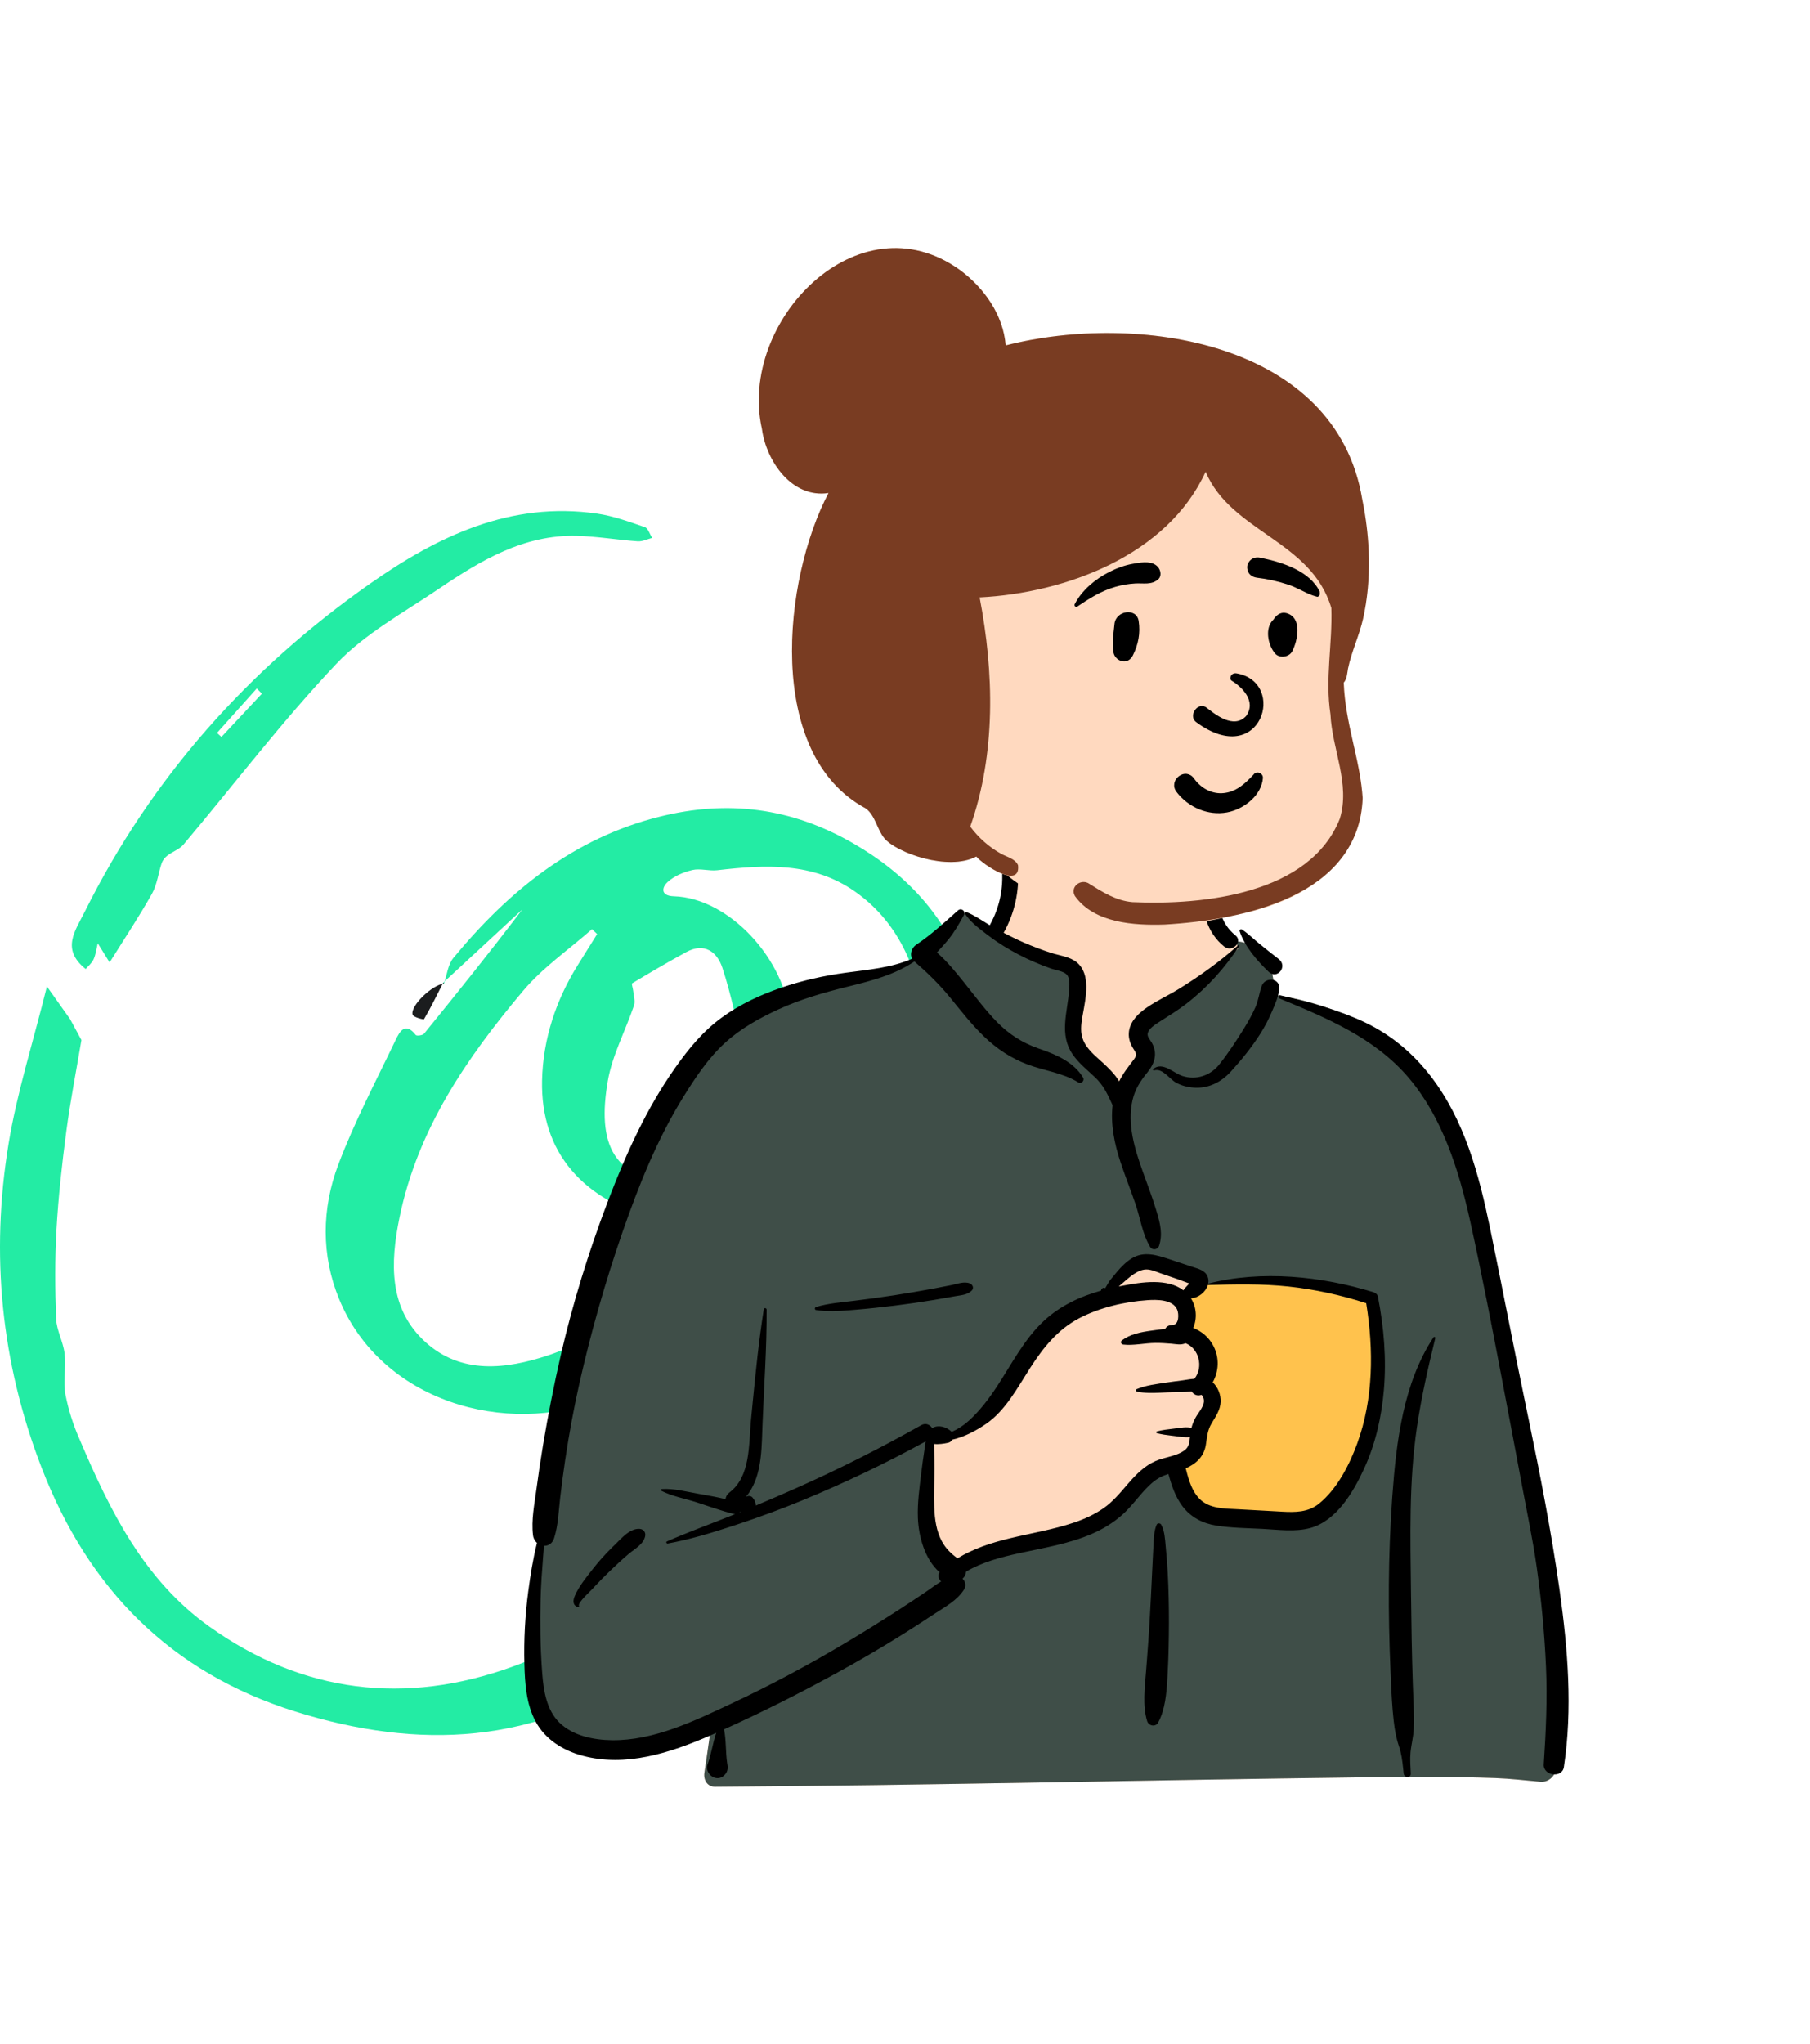 <svg width="287" height="324" viewBox="0 0 287 324" fill="none" xmlns="http://www.w3.org/2000/svg">
<path d="M12.913 164.844C12.102 169.656 11.159 174.45 10.518 179.285C9.832 184.455 9.256 189.652 8.957 194.857C8.688 199.561 8.718 204.295 8.898 209.005C8.969 210.856 10.024 212.653 10.239 214.519C10.485 216.664 10.003 218.911 10.373 221.018C10.85 223.45 11.598 225.82 12.604 228.084C17.401 239.394 22.805 250.389 33.154 257.781C47.994 268.38 64.31 270.292 81.254 264.165C97.999 258.11 110.432 246.09 121.648 232.742C132.096 220.305 139.362 206.303 143.66 190.509C146.109 181.388 147.048 171.928 146.441 162.504C145.958 154.54 142.875 146.409 135.532 141.281C128.836 136.605 121.306 137.058 113.718 137.932C112.421 138.081 111.021 137.608 109.781 137.9C108.381 138.23 106.877 138.851 105.849 139.808C104.906 140.686 104.724 141.995 106.849 142.057C115.532 142.31 124.645 151.983 125.343 161.804C125.7 166.83 126.69 171.762 124.905 176.813C124.405 178.228 125.664 180.386 126.464 182.035C126.609 182.333 128.446 181.81 129.658 181.645C130.376 184.957 128.303 187.632 126.058 189.204C121.061 192.703 118.915 198.078 115.865 202.837C110.653 210.972 104.65 218.141 95.359 221.79C80.171 227.755 60.456 222.123 53.775 205.896C50.914 198.945 51.009 191.576 53.627 184.631C56.188 177.843 59.603 171.373 62.743 164.812C63.346 163.554 64.242 161.883 65.922 164.042C66.062 164.223 67.02 164.107 67.24 163.836C72.502 157.373 77.715 150.869 82.816 144.149L70.276 155.757L70.396 155.894C70.875 154.528 71.018 152.885 71.883 151.838C80.625 141.251 90.915 132.85 104.589 129.439C115.378 126.747 125.445 128.001 135.276 133.661C143.85 138.599 149.945 145.269 153.242 154.453C154.887 159.036 155.189 163.814 155.379 168.773C155.577 173.928 155.918 179.05 155.239 184.143C152.961 201.825 145.977 218.571 135.018 232.632C131.464 237.234 128.3 242.202 124.319 246.397C120.306 250.622 115.552 254.157 111.02 257.869C108.232 260.151 105.292 262.253 102.351 264.342C85.093 276.604 66.331 277.371 46.824 271.27C27.054 265.088 14.007 251.838 6.594 232.621C0.158 215.942 -1.522 198.792 1.358 181.287C2.698 173.149 5.239 165.208 7.44 156.357C9.145 158.762 10.132 160.155 11.121 161.538C11.718 162.632 12.316 163.738 12.913 164.844ZM94.682 148.05L93.874 147.266C90.205 150.496 86.073 153.336 82.957 157.031C74.007 167.645 66.211 179.005 63.345 192.988C61.872 200.178 61.62 207.432 67.48 212.733C73.143 217.857 80.185 217.046 86.936 214.812C95.421 212.004 101.55 206.092 106.649 199.021C109.729 194.751 109.639 194.685 104.49 193.39C92.433 190.357 85.698 182.635 85.952 171.24C86.098 164.713 88.139 158.504 91.66 152.892C92.67 151.28 93.677 149.666 94.682 148.05ZM118.024 166.901C116.864 162.276 115.971 157.755 114.546 153.408C113.723 150.896 111.72 149.315 108.802 150.907C105.907 152.486 103.063 154.161 100.235 155.857C100.102 155.936 100.361 156.629 100.399 157.039C100.472 157.814 100.765 158.674 100.534 159.352C99.174 163.368 97.079 167.237 96.371 171.351C94.723 180.927 96.765 187.801 109.056 187.25C109.419 187.194 109.789 187.186 110.154 187.227C112.277 187.723 113.434 186.75 113.894 184.773C115.27 178.884 116.62 172.99 118.024 166.901Z" fill="#23ECA4"/>
<path d="M17.379 152.545L15.502 149.507C15.292 150.362 15.19 151.266 14.834 152.056C14.558 152.668 13.965 153.138 13.585 153.587C9.652 150.438 11.906 147.576 13.458 144.464C24.041 123.236 39.35 106.09 58.652 92.528C69.375 84.994 80.948 79.419 94.679 81.405C97.255 81.778 99.767 82.705 102.247 83.549C102.766 83.725 103.025 84.665 103.404 85.254C102.642 85.447 101.865 85.85 101.12 85.797C97.876 85.567 94.645 85.004 91.401 84.929C83.041 84.735 76.22 88.832 69.637 93.288C64.048 97.072 57.883 100.408 53.326 105.222C44.741 114.293 37.145 124.299 29.084 133.871C28.46 134.613 27.389 134.963 26.585 135.574C26.171 135.873 25.848 136.283 25.654 136.756C25.099 138.38 24.916 140.192 24.095 141.654C22.068 145.264 19.764 148.719 17.379 152.545ZM41.529 109.942L40.716 109.117L34.403 116.171L35.114 116.801L41.529 109.942Z" fill="#23ECA4"/>
<path d="M70.398 155.893L70.278 155.757C69.29 157.698 68.331 159.657 67.237 161.536C67.177 161.64 65.545 161.228 65.426 160.826C65.018 159.434 68.505 156.106 70.398 155.893Z" fill="#1B1D1E"/>
<rect x="175.451" y="194.02" width="48.38" height="59.601" fill="#FFC24D"/>
<path fill-rule="evenodd" clip-rule="evenodd" d="M161.34 135.723C166.555 131.75 179.648 129.964 185.214 133.789C190.711 137.63 191.311 143.842 193.872 149.557C196.289 148.417 200.281 150.05 200.982 152.293C201.851 153.352 201.89 156.325 202.489 157.747C228.569 161.9 232.528 182.24 235.667 205.332C239.82 228.764 249.247 252.145 245.154 276.257C245.687 277.029 246.108 277.779 246.497 278.67C247.428 280.256 246.228 282.5 244.35 282.413C241.918 282.2 239.51 281.908 237.066 281.817C230.293 281.582 223.514 281.61 216.738 281.696L215.814 281.708C181.666 282.133 147.521 282.971 113.371 283.193C112.132 283.195 111.526 282.084 111.691 280.987C112.024 278.78 112.333 276.571 112.656 274.362C104.579 276.497 95.992 277.034 87.938 274.587C87.374 274.013 89.251 274.324 89.548 274.237C82.136 269.17 84.349 258.495 85.006 250.806C89.089 224.461 90.528 195.312 106.303 172.832C113.128 163.657 123.133 156.394 134.63 154.759L134.949 154.716C138.311 154.267 142.058 154.123 144.997 152.293C148.303 149.653 149.711 144.775 153.189 144.729C154.338 144.714 155.9 146.168 157.581 147.155C157.706 144.984 158.876 143.152 159.134 141.469L159.155 141.325C159.424 139.363 159.055 137.597 161.34 135.723ZM217.386 206.028C210.057 200.934 191.125 203.494 190.692 203.779C189.737 204.407 189.326 204.462 188.81 205.278C188.301 205.345 187.792 205.416 187.283 205.488C186.262 205.821 187.018 207.077 188.197 206.629C187.488 209.688 189.575 211.864 190.406 214.888C190.675 215.87 190.415 217.636 190.406 218.64C190.486 219.919 191.9 221.43 191.664 222.713C190.827 227.276 186.281 231.727 188.197 236.152C189.467 238.651 193.286 239.926 195.825 240.776C201.085 242.795 210.251 240.699 213.307 236.152C214.938 233.727 216.826 227.609 217.798 225.711L218.014 222.701C218.545 215.217 219.018 207.162 217.386 206.028Z" fill="#FFD9BF"/>
<path fill-rule="evenodd" clip-rule="evenodd" d="M152.918 144.743L155.015 146.031L167.197 152.055C169.558 152.716 170.739 153.509 170.739 154.433V163.842C170.739 165.101 172.955 167.955 177.387 172.403L181.482 168.319L181.39 167.785C181.001 165.481 180.806 163.94 180.806 163.162C180.806 162.325 184.812 159.147 192.824 153.628L196.329 150.327L195.955 149.19C198.117 149.292 200.46 150.624 200.982 152.293C201.851 153.352 201.89 156.325 202.489 157.747C228.569 161.9 232.528 182.24 235.667 205.332C239.82 228.764 249.247 252.145 245.154 276.257C245.687 277.029 246.108 277.779 246.497 278.671C247.428 280.256 246.228 282.5 244.35 282.414C241.918 282.2 239.51 281.908 237.066 281.817C230.293 281.582 223.514 281.61 216.738 281.696L215.814 281.708C181.666 282.133 147.521 282.971 113.371 283.194C112.132 283.195 111.526 282.084 111.691 280.987C112.024 278.78 112.333 276.571 112.656 274.363C104.579 276.497 95.992 277.034 87.938 274.587C87.374 274.013 89.251 274.324 89.548 274.237C82.136 269.17 84.349 258.495 85.006 250.807C89.089 224.461 90.528 195.312 106.303 172.832C113.128 163.657 123.133 156.394 134.63 154.759L134.949 154.716L135.271 154.674C138.548 154.256 142.151 154.065 144.997 152.293C148.215 149.723 149.636 145.031 152.918 144.743ZM182.106 199.97C180.911 199.97 178.464 201.826 174.766 205.538L174.44 205.689C169.968 207.767 167.006 209.569 165.553 211.096L165.501 211.151C164.033 212.727 161.127 216.916 156.781 223.718L150.488 227.441H148.107L146.412 239.742L150.488 248.526L159.721 245.415L174.766 241.448L183.398 232.686L188.268 231.051C187.677 232.758 187.463 234.457 188.197 236.152C189.467 238.652 193.286 239.926 195.825 240.776C201.085 242.795 210.251 240.7 213.307 236.152C214.938 233.727 216.826 227.609 217.798 225.711L218.077 221.8C218.58 214.584 218.953 207.116 217.386 206.028C210.057 200.935 191.125 203.494 190.692 203.779C189.737 204.407 189.326 204.462 188.81 205.278L188.543 205.314L190.046 203.275L189.514 202.991C185.718 200.977 183.248 199.97 182.106 199.97ZM188.197 206.629C187.519 209.558 189.402 211.677 190.293 214.506L188.017 210.147L188.017 206.686C188.076 206.671 188.136 206.653 188.197 206.629Z" fill="#3F4E48"/>
<path fill-rule="evenodd" clip-rule="evenodd" d="M151.912 144.288C152.418 143.84 153.167 144.403 152.845 145.009C152.123 146.37 151.382 147.659 150.412 148.862C149.824 149.592 149.194 150.282 148.556 150.964C150.194 152.381 151.599 154.141 152.925 155.791C154.622 157.9 156.225 160.099 158.129 162.029C160.007 163.933 162.084 165.264 164.594 166.151L165.102 166.327C167.624 167.213 170.319 168.409 171.741 170.798C172.021 171.269 171.457 171.851 170.982 171.557C168.512 170.027 165.609 169.719 162.92 168.708C160.323 167.732 158.058 166.229 156.058 164.31C154.06 162.395 152.383 160.216 150.634 158.083C148.904 155.974 147.042 154.172 144.996 152.388C141.838 154.513 138.234 155.438 134.569 156.346L134.169 156.445C130.5 157.354 126.85 158.409 123.408 159.992C120.373 161.387 117.387 163.053 114.915 165.323C112.291 167.733 110.248 170.81 108.379 173.819C104.197 180.552 101.257 187.928 98.669 195.394C95.977 203.159 93.725 211.08 91.907 219.095C90.983 223.172 90.232 227.278 89.615 231.413C89.318 233.404 89.054 235.4 88.822 237.4C88.575 239.536 88.518 241.733 87.863 243.786C87.582 244.666 86.919 245.032 86.255 245L86.121 246.687C85.942 248.935 85.775 251.184 85.719 253.446C85.626 257.208 85.668 260.959 85.939 264.712L85.977 265.224C86.189 267.964 86.664 271.042 88.724 273.048C90.856 275.125 94.136 275.779 97.01 275.816C103.704 275.903 110.148 272.739 116.072 269.963C122.173 267.104 128.108 263.931 133.9 260.489C136.849 258.736 139.767 256.925 142.648 255.061C144.062 254.146 145.465 253.216 146.858 252.271C147.656 251.729 148.412 251.136 149.225 250.655C148.827 250.284 148.649 249.702 148.982 249.193C146.634 247.153 145.657 243.515 145.543 240.57C145.45 238.194 145.8 235.824 146.076 233.47C146.215 232.282 146.387 231.097 146.565 229.916C146.636 229.449 146.69 228.949 146.772 228.456C140.432 231.942 133.913 235.046 127.222 237.804C123.792 239.218 120.319 240.489 116.797 241.654L116.083 241.889C112.747 242.982 109.33 244.014 105.88 244.638C105.696 244.672 105.546 244.399 105.743 244.313C109.105 242.829 112.583 241.577 115.995 240.21L116.556 239.982V239.982C116.491 239.978 116.425 239.969 116.355 239.953C114.354 239.47 112.368 238.725 110.406 238.098C108.584 237.516 106.537 237.151 104.835 236.273C104.704 236.205 104.777 236.023 104.905 236.014C106.818 235.881 108.896 236.439 110.772 236.768L111.477 236.891C112.658 237.099 113.865 237.323 115.04 237.615C115.082 237.221 115.302 236.826 115.615 236.594C119.058 234.043 118.708 228.892 119.077 225.093L119.35 222.272C119.83 217.336 120.338 212.4 121.11 207.501C121.151 207.24 121.556 207.315 121.558 207.562C121.597 213.635 121.139 219.68 120.909 225.743L120.874 226.738C120.747 230.48 120.647 234.365 118.292 237.244C118.621 237.051 119.066 237.051 119.333 237.369C119.661 237.759 119.85 238.197 119.845 238.627C121.973 237.735 124.092 236.819 126.201 235.884C132.981 232.879 139.619 229.516 146.082 225.878C146.777 225.486 147.438 225.794 147.782 226.31L147.832 226.303C147.84 226.302 147.849 226.301 147.857 226.301L147.907 226.299C147.908 226.299 147.91 226.299 147.912 226.299C148.822 225.799 150.061 226.155 150.842 226.884C150.865 226.906 150.884 226.93 150.905 226.953C151.893 226.509 152.816 225.91 153.653 225.151C155.367 223.597 156.819 221.676 158.084 219.749C160.415 216.2 162.394 212.254 165.543 209.333C168.1 206.96 171.272 205.482 174.598 204.555C174.584 204.458 174.622 204.354 174.689 204.285C174.86 204.11 174.982 204.049 175.202 204.156C175.22 204.164 175.23 204.176 175.238 204.189L175.562 203.634C175.739 203.333 175.921 203.029 175.984 202.95C176.362 202.474 176.751 202.002 177.146 201.54C177.815 200.757 178.577 199.985 179.46 199.442C181.393 198.254 183.425 198.926 185.413 199.576C186.614 199.968 187.81 200.373 189.009 200.772L189.133 200.812C190.027 201.099 191.073 201.351 191.472 202.298C191.631 202.673 191.655 203.062 191.581 203.439C200.071 201.28 209.5 202.272 217.785 204.807C218.103 204.905 218.42 205.166 218.487 205.51C219.436 210.38 219.859 215.374 219.43 220.326C219.059 224.602 218.112 228.791 216.328 232.705L216.226 232.926C214.549 236.553 211.892 241.025 207.832 242.162C205.382 242.848 202.671 242.444 200.171 242.318C197.742 242.195 195.258 242.178 192.852 241.796C190.709 241.455 188.831 240.494 187.507 238.751C186.364 237.247 185.763 235.429 185.27 233.621C185.044 233.693 184.82 233.77 184.599 233.856C183.668 234.22 182.879 234.807 182.166 235.498C180.66 236.957 179.492 238.729 177.916 240.121C176.489 241.382 174.864 242.362 173.12 243.116C169.507 244.678 165.632 245.302 161.81 246.129L161.543 246.187C158.666 246.819 155.73 247.594 153.19 249.093C153.141 249.534 152.94 249.949 152.618 250.221C153.066 250.642 153.255 251.308 152.862 251.933C151.762 253.679 149.869 254.672 148.168 255.788L148.058 255.861C146.385 256.97 144.699 258.057 142.998 259.122C139.54 261.288 136.011 263.334 132.431 265.29C126.674 268.437 120.793 271.405 114.806 274.097C115.165 275.866 115.034 277.689 115.304 279.47L115.345 279.724C115.461 280.385 115.305 280.937 114.85 281.369L114.802 281.413L114.803 281.407L114.76 281.447L114.746 281.458L114.75 281.455C114.698 281.503 114.644 281.548 114.589 281.586L114.519 281.631V281.631C114.08 281.897 113.516 281.894 113.067 281.659L113.016 281.631L112.93 281.582C112.337 281.24 111.928 280.395 112.174 279.724C112.779 278.074 113.007 276.312 113.565 274.651L113.122 274.849V274.849L112.539 275.104C106.227 277.834 99.215 280.134 92.337 278.272C89.298 277.449 86.458 275.709 84.938 272.873C83.442 270.082 83.23 266.841 83.15 263.736C83.052 259.904 83.258 256.013 83.763 252.214C84.102 249.664 84.512 247.066 85.145 244.542C84.819 244.255 84.58 243.843 84.517 243.333C84.219 240.922 84.741 238.416 85.061 236.018C85.373 233.677 85.719 231.34 86.109 229.011C86.897 224.307 87.813 219.612 88.879 214.963C90.777 206.688 93.283 198.561 96.3 190.627L96.564 189.936C99.352 182.685 102.579 175.589 107.074 169.218C109.224 166.171 111.497 163.408 114.535 161.211C117.381 159.154 120.592 157.672 123.905 156.54C127.221 155.407 130.63 154.647 134.1 154.175C137.623 153.695 141.342 153.401 144.629 151.955C144.213 151.21 144.57 150.203 145.269 149.74C147.624 148.184 149.802 146.159 151.912 144.288ZM227.294 211.967C227.392 211.817 227.627 211.912 227.583 212.089C226.438 216.783 225.363 221.487 224.661 226.27C223.394 234.904 223.627 243.65 223.73 252.348L223.736 252.797C223.789 257.482 223.863 262.167 224.018 266.85C224.096 269.217 224.25 271.607 224.166 273.975C224.12 275.26 223.778 276.475 223.657 277.744C223.551 278.854 223.645 279.98 223.698 281.092C223.734 281.831 222.644 281.799 222.57 281.092L222.475 280.177C222.352 279.019 222.199 277.868 221.82 276.76C221.364 275.427 221.145 274.118 220.987 272.718C220.744 270.573 220.637 268.407 220.543 266.248L220.479 264.754C220.088 255.728 220.102 246.66 220.735 237.644L220.781 237C221.407 228.478 222.494 219.269 227.294 211.967ZM202.881 158.253C202.582 158.13 202.686 157.678 203.018 157.757L203.62 157.9C208.034 158.958 212.369 160.104 216.489 162.072C220.612 164.042 224.102 166.982 226.876 170.597C232.267 177.625 234.508 186.166 236.277 194.698C238.242 204.18 240.032 213.696 242.015 223.174L242.383 224.94C244.218 233.768 245.95 242.601 247.226 251.533L247.318 252.181C248.605 261.367 249.379 270.87 247.975 280.08C247.697 281.902 244.666 281.448 244.784 279.648C245.127 274.444 245.372 269.267 245.135 264.051C244.898 258.835 244.409 253.641 243.68 248.47C243.066 244.118 242.152 239.82 241.342 235.503L241.215 234.821C240.538 231.149 239.839 227.481 239.142 223.813L238.1 218.32C236.538 210.096 234.946 201.864 233.147 193.692L233.041 193.211C231.28 185.348 228.685 177.112 223.404 170.868C218.045 164.532 210.374 161.341 202.881 158.253ZM183.409 241.652C183.538 241.364 183.989 241.396 184.127 241.652C184.67 242.654 184.731 243.933 184.833 245.065L184.844 245.181C184.975 246.562 185.09 247.948 185.161 249.333C185.295 251.962 185.359 254.587 185.351 257.22C185.343 259.917 185.288 262.612 185.143 265.306L185.103 266.027C184.971 268.368 184.748 270.979 183.636 273.026C183.232 273.77 182.133 273.551 181.899 272.799C181.132 270.335 181.526 267.414 181.722 264.891L181.875 262.922C182.026 260.953 182.171 258.984 182.285 257.012C182.442 254.315 182.571 251.616 182.696 248.918C182.736 248.041 182.78 247.165 182.826 246.288L182.897 244.974C182.958 243.874 182.952 242.668 183.409 241.652ZM97.18 245.143L97.52 244.815C98.562 243.795 99.879 242.223 101.42 242.321C102.034 242.36 102.426 242.87 102.298 243.475C102.026 244.767 100.708 245.438 99.759 246.227C98.72 247.091 97.74 248.015 96.762 248.948C95.895 249.775 95.061 250.625 94.247 251.502L93.942 251.833C93.65 252.151 91.572 254.032 91.797 254.52L91.809 254.541C91.871 254.635 91.767 254.763 91.664 254.731C90.766 254.447 90.822 253.677 91.162 252.898C91.813 251.4 92.955 250.014 93.952 248.735C94.946 247.458 96.022 246.27 97.18 245.143V245.143ZM186.661 207.575C185.967 205.934 183.41 205.968 181.959 206.067C178.304 206.314 174.35 207.239 171.097 208.948C167.726 210.719 165.455 213.558 163.423 216.697L163.328 216.845C161.347 219.925 159.439 223.571 156.338 225.689C154.758 226.767 152.914 227.753 150.997 228.179C150.866 228.411 150.652 228.594 150.373 228.661L150.243 228.69C149.697 228.811 148.849 228.944 148.117 228.864C148.121 229.223 148.118 229.579 148.127 229.918C148.153 230.892 148.164 231.869 148.164 232.843C148.164 234.884 148.054 236.928 148.139 238.969C148.215 240.773 148.47 242.659 149.336 244.272C149.971 245.456 150.81 246.239 151.822 246.987C154.312 245.469 157.127 244.543 159.985 243.848C163.441 243.006 166.979 242.445 170.357 241.304C171.982 240.754 173.545 240.036 174.961 239.059C176.464 238.023 177.611 236.62 178.792 235.248L178.977 235.035C180.182 233.652 181.497 232.329 183.201 231.58C184.668 230.934 186.601 230.819 187.884 229.819C188.554 229.296 188.61 228.538 188.681 227.761C187.859 227.878 186.99 227.69 186.171 227.594L185.747 227.544C184.973 227.452 184.217 227.351 183.455 227.154C183.313 227.117 183.313 226.904 183.455 226.867C184.355 226.635 185.248 226.536 186.171 226.427L186.388 226.4C187.224 226.291 188.102 226.125 188.921 226.309C189.068 225.75 189.28 225.215 189.578 224.68C189.996 223.928 190.788 223.076 190.895 222.198C190.926 221.936 190.865 221.626 190.742 221.395L190.699 221.315C190.647 221.222 190.586 221.128 190.496 221.07C190.486 221.082 190.465 221.095 190.419 221.109C189.788 221.308 189.238 220.999 188.946 220.523C187.706 220.677 186.354 220.625 185.191 220.677L184.016 220.734C182.76 220.791 181.447 220.816 180.267 220.563C180.103 220.527 180.053 220.253 180.218 220.182C181.668 219.562 183.428 219.364 184.982 219.125C185.849 218.992 186.723 218.89 187.593 218.773C188.172 218.695 188.787 218.566 189.387 218.535C190.892 216.661 190.081 213.704 187.987 212.897C187.224 213.233 186.538 213.038 185.705 212.966C184.873 212.895 184.038 212.846 183.203 212.85C181.529 212.857 179.755 213.298 178.098 213.108C177.828 213.077 177.578 212.718 177.846 212.499C179.115 211.463 180.933 211.126 182.544 210.905L182.878 210.86C183.418 210.789 184.074 210.686 184.755 210.625C184.909 210.324 185.186 210.097 185.601 210.04C185.724 210.023 185.848 210.014 185.972 210.003L185.97 209.991V209.991C186.982 209.942 186.939 208.231 186.661 207.575ZM117.351 239.579C117.333 239.606 117.313 239.633 117.292 239.658L117.26 239.695L117.427 239.628L117.351 239.579V239.579ZM204.328 203.908C200.066 203.45 195.799 203.547 191.525 203.67C191.183 204.788 189.993 205.742 188.84 205.777C189.743 207.152 189.836 209.013 189.203 210.471C190.548 211.006 191.706 211.968 192.409 213.338C193.384 215.236 193.256 217.349 192.293 219.103C193.115 219.848 193.6 221.058 193.552 222.198C193.498 223.469 192.74 224.555 192.111 225.608C191.431 226.746 191.408 227.748 191.199 229.023C190.893 230.889 189.635 232.02 188.017 232.727L188.103 233.066C188.52 234.691 189.039 236.405 190.232 237.593C191.766 239.122 194.146 239.108 196.173 239.204L196.271 239.209C198.127 239.302 199.982 239.411 201.838 239.516L203.23 239.594C205.366 239.711 207.418 239.726 209.162 238.313C212.009 236.006 213.961 232.19 215.196 228.811C217.789 221.719 217.82 213.936 216.63 206.55C212.638 205.262 208.496 204.356 204.328 203.908ZM150.921 203.67C151.837 203.484 152.876 203.057 153.78 203.412C154.244 203.594 154.473 204.161 154.081 204.555C153.4 205.238 152.41 205.276 151.492 205.437L151.412 205.451C150.327 205.652 149.24 205.843 148.152 206.023C146.104 206.362 144.052 206.662 141.993 206.917C139.877 207.179 137.756 207.412 135.632 207.587L134.81 207.655C133.016 207.799 131.149 207.907 129.388 207.632C129.132 207.592 129.174 207.219 129.388 207.154C131.317 206.57 133.433 206.413 135.426 206.166C137.546 205.903 139.663 205.625 141.773 205.296C143.881 204.966 145.985 204.613 148.082 204.222C149.03 204.046 149.976 203.862 150.921 203.67ZM183.975 201.795C183.171 201.51 182.286 201.089 181.415 201.23C179.913 201.473 178.576 202.937 177.387 203.901L177.984 203.785C181.039 203.198 185.084 202.565 187.649 204.508C187.655 204.497 187.66 204.486 187.668 204.475C187.875 204.16 188.115 203.915 188.376 203.646C188.401 203.622 188.426 203.598 188.449 203.573L188.591 203.423L188.268 203.311C187.576 203.066 186.756 202.75 186.627 202.704L186.618 202.701C185.736 202.402 184.852 202.106 183.975 201.795ZM158.876 137.74C158.75 136.123 161.266 136.136 161.391 137.74C161.663 141.242 160.875 144.711 159.179 147.782C159.167 147.804 159.153 147.824 159.14 147.845C160.201 148.397 161.273 148.927 162.37 149.4C163.772 150.006 165.201 150.557 166.656 151.025C167.972 151.449 169.593 151.616 170.699 152.497C173.032 154.356 172.155 158.212 171.707 160.712L171.637 161.106C171.413 162.392 171.252 163.712 171.794 164.947C172.373 166.265 173.543 167.243 174.587 168.187L174.798 168.378C175.724 169.221 176.781 170.246 177.459 171.389C178.079 170.108 178.923 169.061 179.816 167.882C180.453 167.041 179.999 166.763 179.542 165.942C179.101 165.151 178.886 164.308 179.024 163.405C179.278 161.739 180.609 160.536 181.934 159.631C183.499 158.564 185.246 157.773 186.864 156.78C190.188 154.739 193.425 152.406 196.341 149.815C196.422 149.744 196.561 149.838 196.497 149.935C194.193 153.441 191.492 156.47 188.172 159.042C186.825 160.084 185.411 160.949 183.987 161.858L183.578 162.121C183.006 162.491 182.294 162.987 182.035 163.617C181.775 164.251 182.33 164.73 182.628 165.256C183.576 166.924 183.119 168.481 181.995 169.896L181.943 169.961C180.826 171.338 179.979 172.618 179.575 174.377C178.705 178.156 179.916 182.091 181.184 185.638L181.235 185.778C181.921 187.69 182.65 189.588 183.246 191.53L183.41 192.067C183.95 193.855 184.392 195.617 183.786 197.455C183.58 198.08 182.728 198.228 182.374 197.639C181.126 195.565 180.815 193.069 180.032 190.789C179.269 188.566 178.394 186.384 177.657 184.152C176.708 181.279 176.073 178.186 176.418 175.172C176.408 175.154 176.397 175.138 176.388 175.119L176.147 174.591C175.488 173.16 174.852 171.911 173.655 170.77C172.406 169.58 171.05 168.527 170.067 167.087C167.933 163.959 169.253 160.479 169.511 157.059L169.54 156.639C169.587 155.929 169.613 154.964 169.149 154.472C168.627 153.919 167.404 153.778 166.712 153.533C164.923 152.9 163.161 152.162 161.482 151.276C159.884 150.433 158.336 149.501 156.895 148.41L156.164 147.86C155.012 146.99 153.817 146.04 153.044 144.855C152.955 144.719 153.106 144.499 153.268 144.564C154.557 145.088 155.736 145.921 156.942 146.645C156.961 146.601 156.983 146.556 157.007 146.512C158.5 143.809 159.114 140.814 158.876 137.74ZM200.069 156.258C200.583 154.848 202.925 154.957 202.832 156.632C202.76 157.919 202.214 159.08 201.715 160.248L201.661 160.373C201.146 161.59 200.55 162.733 199.838 163.849C198.477 165.981 196.882 167.96 195.179 169.828C193.635 171.521 191.609 172.557 189.274 172.385C188.29 172.312 187.297 172.062 186.435 171.57C185.411 170.986 184.298 169.232 182.992 169.657C182.866 169.698 182.748 169.513 182.857 169.425C184.365 168.21 186.077 170.094 187.521 170.548C189.697 171.232 191.93 170.476 193.33 168.716C194.793 166.879 196.138 164.822 197.367 162.821C197.991 161.805 198.561 160.751 199.053 159.665C199.549 158.568 199.662 157.376 200.069 156.258ZM196.562 147.584C196.499 147.389 196.74 147.204 196.911 147.315C197.902 147.96 198.761 148.813 199.675 149.561C200.69 150.39 201.711 151.202 202.749 152.002C204.261 153.169 202.507 155.316 201.176 154.042C199.354 152.299 197.358 150.02 196.562 147.584ZM191.121 140.761C191.523 139.208 193.905 139.849 193.558 141.384L193.546 141.43C192.889 143.966 193.825 146.547 195.824 148.191L195.897 148.251C197.161 149.263 195.37 151.032 194.119 150.03C191.386 147.842 190.249 144.125 191.121 140.761Z" fill="black"/>
<path fill-rule="evenodd" clip-rule="evenodd" d="M216.007 79.177C211.853 53.989 180.133 49.448 159.463 54.749C159.082 49.904 156.037 45.623 152.238 42.807C136.098 31.164 116.99 50.932 120.816 67.968C121.502 73.129 125.617 79.019 131.375 78.135C124.138 91.866 121.309 119.554 137.255 128.112C138.794 129.21 139.049 131.439 140.233 132.868C142.155 135.174 150.367 138.11 154.809 135.757C156.205 137.043 157.816 138.294 159.698 138.739C169.425 146.544 183.64 148.306 195.485 145.085C202.782 143.843 210.347 140.543 214.101 133.801C217.282 128.67 215.817 122.657 214.358 117.226C213.728 114.239 213.317 111.227 213.065 108.19C213.582 107.585 213.611 106.744 213.74 105.978C214.3 103.264 215.524 100.746 216.137 98.039C217.506 91.896 217.268 85.333 216.007 79.177" fill="#FFD9BF"/>
<path fill-rule="evenodd" clip-rule="evenodd" d="M125.813 51.881C129.401 45.03 136.436 41.165 143.471 41.695C150.669 42.237 156.178 47.212 157.453 55.245L157.491 55.489L157.567 56.011L157.498 56.035L157.531 56.094L157.592 56.195C157.663 56.312 157.751 56.444 157.87 56.617L158.031 56.846L158.569 57.604L158.607 57.659L158.722 57.824L158.953 57.742C170.232 53.794 182.794 53.835 194.023 58.033L194.363 58.161L194.676 58.283L194.852 58.329C201.737 60.154 207.238 64.543 211.004 70.828L211.118 71.019L211.233 71.215C214.67 77.133 216.433 84.449 216.309 91.794L216.305 92.019L216.303 92.055L216.284 92.276C216.12 94.039 215.678 95.614 214.762 98.017L214.645 98.321L214.464 98.786L213.9 100.219L213.762 100.576L212.142 104.838L212.442 100.56C212.476 100.085 212.494 99.667 212.51 99.029L212.513 98.915L212.549 97.104L212.56 96.7C212.566 96.512 212.572 96.342 212.579 96.177L212.591 95.93L212.612 95.546L212.618 95.466L212.607 95.38C212.262 92.661 211.018 90.34 208.875 88.141L208.764 88.028L208.651 87.914L208.515 87.781C206.937 86.233 205.341 85.05 202.035 82.879L201.892 82.785L199.971 81.532L199.252 81.059C197.667 80.013 196.701 79.335 195.679 78.544L195.459 78.373L195.287 78.237C193.518 76.834 192.137 75.454 191.076 73.967L190.978 73.827L190.769 73.527L190.918 73.206L190.916 73.211L190.915 73.209L190.923 73.175L190.933 73.118L190.943 73.049C190.962 72.911 190.978 72.731 190.989 72.528C190.993 72.455 190.997 72.38 191 72.304L191.003 72.189L191.005 72.091L190.965 72.207C188.917 78.133 184.064 83.077 177.224 86.726L177.016 86.836L176.781 86.959C170.038 90.457 161.791 92.465 154.64 92.522L154.41 92.523L154.182 92.524L154.006 92.379C153.35 91.837 152.142 92.511 152.362 93.477C154.394 102.409 154.821 111.653 153.58 120.561L153.536 120.872L153.531 120.901L153.483 121.153C153.442 121.378 153.403 121.608 153.36 121.873L153.293 122.301L153.035 124.035L152.917 124.778L152.866 125.08C152.43 127.608 151.876 129.328 150.87 130.811L150.773 130.951L150.674 131.046L150.578 131.143C150.38 131.348 150.255 131.513 150.194 131.629L150.181 131.655L150.174 131.671L150.191 131.678C150.511 131.793 151.166 131.77 151.711 131.62L151.778 131.6L151.842 131.58L152.284 131.437L152.592 131.871L152.683 131.998C152.852 132.233 153.029 132.469 153.249 132.757L153.509 133.095L154.11 133.868L153.558 134.25C151.699 135.538 149.099 135.282 146.336 134.074L146.229 134.026L146.19 134.007C144.872 133.308 144.01 132.464 142.589 130.664L142.422 130.452L141.79 129.639L141.549 129.334C141.381 129.124 141.237 128.949 141.093 128.781L141.045 128.725L140.876 128.532L140.839 128.457C140.144 127.054 139.15 126.121 137.41 125.117L137.164 124.978L137.007 124.87C132.592 121.801 129.985 116.959 128.89 110.68C128.033 105.772 128.122 100.25 128.906 94.048L128.944 93.752L128.985 93.444C129.664 88.225 131.217 83.351 133.572 78.915L133.695 78.685L133.805 78.481L133.253 78.042L133.026 77.865C132.838 77.721 132.701 77.621 132.577 77.54L132.511 77.497L132.449 77.458L132.432 77.489L132.01 77.444C130.23 77.253 128.475 76.483 127.047 75.294L126.929 75.195L126.815 75.08C124.053 72.265 122.697 68.362 122.696 63.906C122.695 59.967 123.773 55.775 125.617 52.248L125.708 52.075L125.813 51.881Z" fill="#793C22"/>
<path fill-rule="evenodd" clip-rule="evenodd" d="M215.674 92.004C215.434 95.042 214.15 97.774 213.075 100.605C213.193 98.93 213.138 97.187 213.255 95.448C212.004 84.559 197.233 81.698 191.498 73.464C191.716 72.999 191.794 68.842 190.939 70.011C187.622 84.561 167.908 91.861 154.41 91.889C153.39 91.046 151.365 91.937 151.748 93.618C153.766 102.488 154.208 111.768 152.912 120.781C152.301 123.964 152.198 127.794 150.293 130.536C148.271 132.464 150.702 132.618 152.039 132.183C152.412 132.709 152.806 133.219 153.201 133.728C151.28 135.058 148.476 134.333 146.488 133.447C144.275 132.273 143.011 129.998 141.408 128.175C140.533 126.409 139.206 125.394 137.499 124.438C128.006 117.97 128.251 103.781 129.614 93.526C133.585 63.01 167.37 48.286 194.484 58.887C209.128 62.641 215.988 77.819 215.674 92.004M127.36 74.728C121.569 68.947 122.735 58.84 126.375 52.175C133.669 38.25 154.386 38.703 156.867 55.581C146.302 59.21 137.387 66.99 132.08 76.814C130.352 76.628 128.681 75.857 127.36 74.728M216.007 79.181C211.853 53.993 180.133 49.452 159.463 54.754C159.082 49.908 156.037 45.627 152.238 42.811C136.098 31.168 116.99 50.936 120.816 67.972C121.502 73.133 125.617 79.023 131.375 78.139C124.138 91.87 121.31 119.558 137.255 128.117C138.794 129.214 139.049 131.443 140.233 132.872C142.155 135.178 150.367 138.114 154.809 135.761C155.865 137.06 161.861 141.011 161.424 137.138C160.983 136.095 159.62 135.822 158.712 135.307C156.805 134.251 155.148 132.764 153.847 131.016C157.936 119.458 157.624 106.588 155.333 94.687C169.022 93.997 185.129 87.982 191.167 74.774C195.248 84.386 207.906 85.623 211.103 96.37C211.296 102.014 210.089 107.575 210.964 113.222C211.221 118.754 214.138 124.249 212.452 129.744C207.741 141.727 190.781 143.485 179.577 142.984C176.915 142.764 174.707 141.322 172.519 139.953C171.207 139.329 169.646 140.635 170.45 142.028C173.518 146.319 179.827 146.694 184.672 146.539C197.246 145.792 215.418 142.068 216.071 126.502C215.656 120.332 213.241 114.427 213.065 108.194C213.582 107.589 213.611 106.748 213.74 105.982C214.3 103.268 215.524 100.75 216.137 98.043C217.506 91.9 217.269 85.337 216.007 79.181" fill="#793C22"/>
<path fill-rule="evenodd" clip-rule="evenodd" d="M190.152 128.274C188.732 127.695 187.465 126.728 186.538 125.493C186.216 125.064 186.133 124.61 186.2 124.196C186.276 123.729 186.552 123.307 186.928 123.023C187.305 122.739 187.777 122.599 188.233 122.67C188.63 122.732 189.024 122.949 189.337 123.4L189.402 123.49C189.953 124.235 190.67 124.847 191.488 125.241C192.276 125.621 193.158 125.798 194.07 125.695C195.808 125.499 197.005 124.559 198.278 123.282C198.436 123.121 198.594 122.955 198.752 122.786C198.852 122.633 198.991 122.535 199.146 122.483C199.317 122.426 199.511 122.429 199.689 122.491C199.86 122.551 200.013 122.664 200.116 122.815C200.213 122.958 200.269 123.135 200.251 123.339C200.134 124.662 199.443 125.842 198.461 126.769C197.37 127.799 195.924 128.511 194.563 128.761C193.064 129.036 191.536 128.839 190.152 128.274V128.274ZM195.271 107.866C196.866 108.837 199.297 111.099 197.581 113.504C195.56 115.624 192.652 113.193 191.219 112.093C189.889 111.241 188.396 113.433 189.629 114.428C199.986 122.099 204.19 108.12 196.078 106.726C195.184 106.572 194.853 107.566 195.271 107.866ZM176.711 98.943C176.887 96.754 180.219 96.257 180.551 98.423C180.847 100.363 180.498 102.146 179.624 103.893C178.79 105.561 176.692 104.783 176.533 103.263C176.32 101.226 176.601 100.305 176.711 98.943ZM202.076 97.974C202.541 97.365 203.211 96.95 204.015 97.185C206.526 97.919 205.786 101.485 204.904 103.221C204.425 104.163 202.876 104.402 202.176 103.572C201.035 102.219 200.489 99.516 201.939 98.183C201.979 98.114 202.022 98.044 202.076 97.974ZM179.589 89.366L179.986 89.296C181.213 89.084 182.738 88.88 183.606 89.867C184.067 90.39 184.225 91.363 183.606 91.864C182.518 92.745 181.314 92.403 180.01 92.478C178.935 92.54 177.902 92.718 176.867 93.014C174.595 93.663 172.744 94.849 170.804 96.151C170.55 96.322 170.29 95.996 170.411 95.758C171.531 93.563 173.701 91.761 175.875 90.662C177.036 90.075 178.305 89.589 179.589 89.366ZM199.787 88.383L200.091 88.445C203.394 89.136 207.687 90.516 209.251 93.762C209.311 94.221 209.248 94.319 209.196 94.383L209.179 94.405C209.137 94.46 209.104 94.535 208.905 94.598C208.849 94.585 208.794 94.571 208.737 94.556C208.02 94.368 207.453 94.109 206.904 93.84L206.308 93.547C205.617 93.208 204.92 92.881 204.181 92.64C202.605 92.126 200.983 91.763 199.337 91.57C198.98 91.528 198.636 91.407 198.365 91.201C198.107 91.005 197.911 90.733 197.821 90.373C197.705 89.906 197.738 89.552 197.989 89.131C198.177 88.815 198.447 88.596 198.756 88.47C199.071 88.341 199.43 88.311 199.787 88.383Z" fill="black"/>
</svg>
